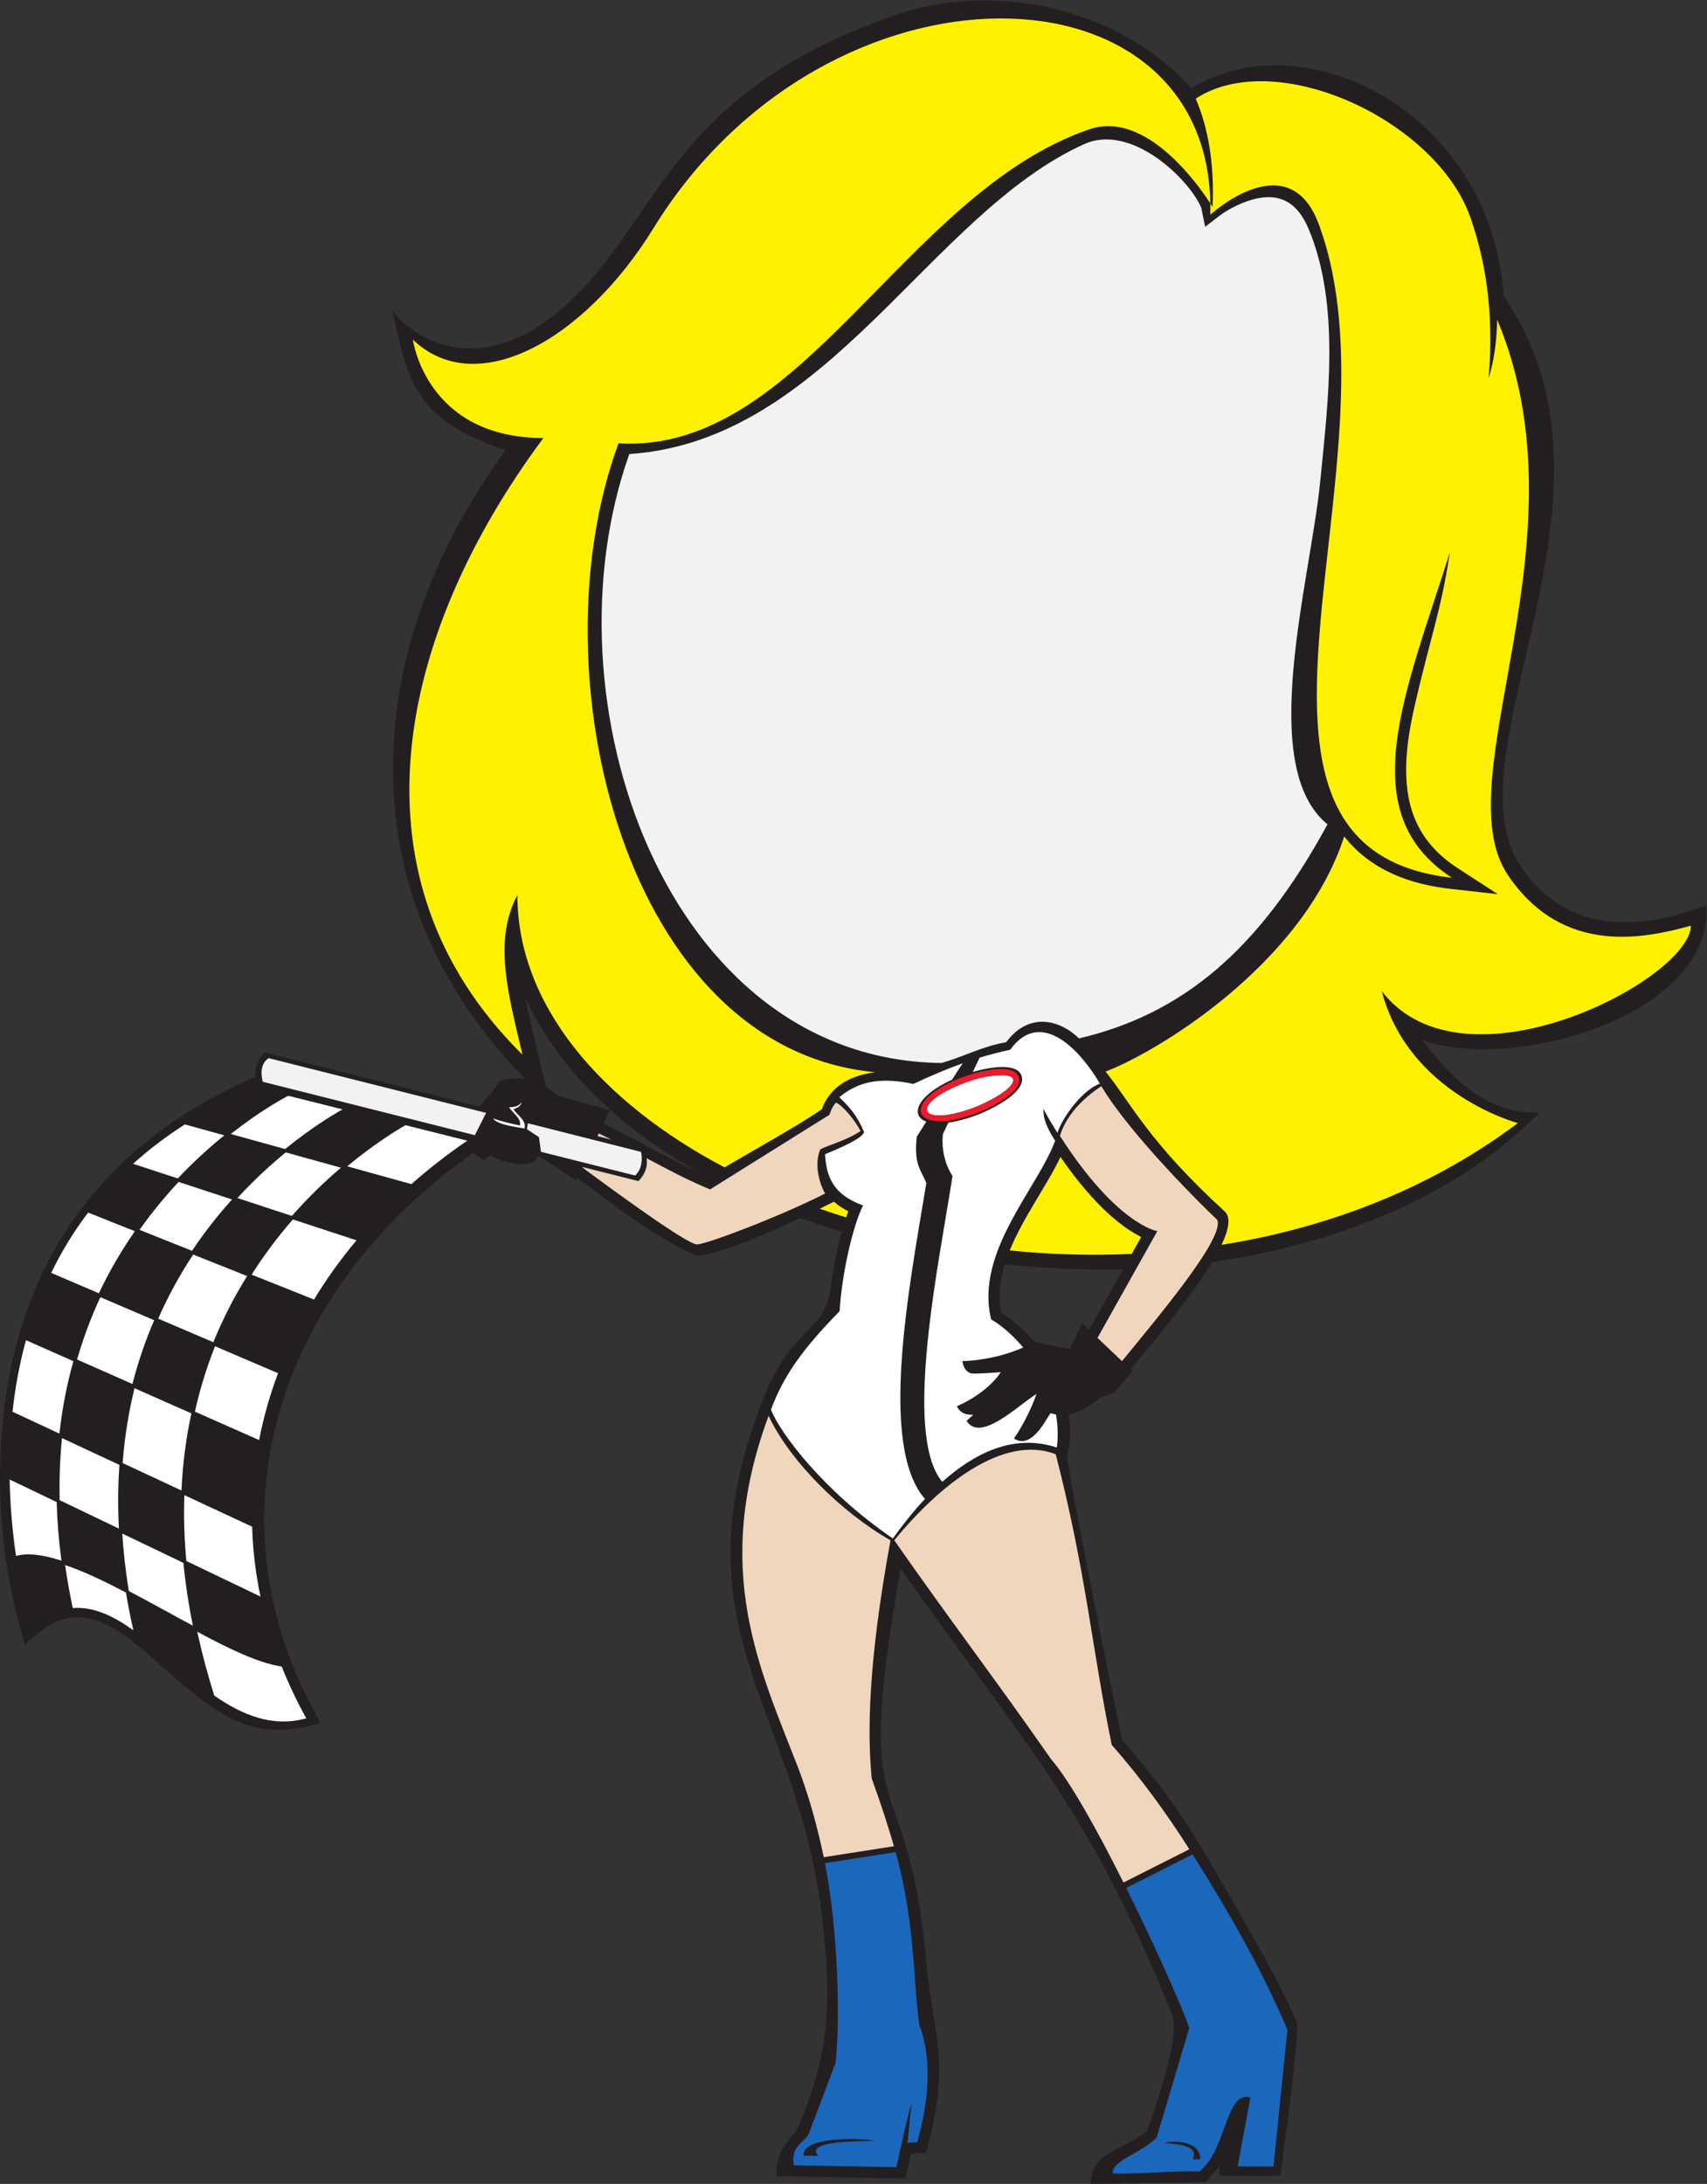 <?xml version="1.0" encoding="UTF-8" standalone="no"?>
<svg
   xmlns:dc="http://purl.org/dc/elements/1.1/"
   xmlns:cc="http://creativecommons.org/ns#"
   xmlns:rdf="http://www.w3.org/1999/02/22-rdf-syntax-ns#"
   xmlns:svg="http://www.w3.org/2000/svg"
   xmlns="http://www.w3.org/2000/svg"
   viewBox="0 0 746.64 955.067"
   height="955.067"
   width="746.64"
   xml:space="preserve"
   id="svg2"
   version="1.1"><rect x="0" y="0" width="746.64" height="955.067" fill="#333333" stroke="none"/><defs
     id="defs6" /><g
     transform="matrix(1.333,0,0,-1.333,0,955.067)"
     id="g10"><g
       transform="scale(0.1)"
       id="g12"><path
         id="path14"
         style="fill:#231f20;fill-opacity:1;fill-rule:evenodd;stroke:none"
         d="m 3685.22,3000.56 c -125.08,-2.95 -255.82,2.5 -388.15,16.75 -15.89,-51.94 -22.29,-104.8 -12.14,-158.01 42.27,-27.41 78.45,-60.54 108.71,-96.66 l 2.03,1.18 c 15.56,-5.18 72.62,-17.64 115.16,-23.86 13.14,28.01 26.28,56.02 39.42,84.04 l 23.44,-22.27 111.53,198.83 z m -1893.45,597.26 c 12.43,-7.64 24.75,-16.76 36.95,-27.37 l 172.46,-47.79 -21.19,-44.37 c 114.1,-55.36 205.36,-110.4 314.18,-159.96 -251.24,140.39 -456.44,329.1 -569.63,569.98 16.73,-86.15 44.28,-195.88 67.23,-290.49 z m 834.3,-429.11 c -175.99,-82.91 -289.05,-121.42 -341.68,-123.61 -125.48,59.04 -196.4,110.25 -389.34,255.28 l -4,-8.36 -123.53,80.3 -1.27,0.32 c -15.09,-49.26 -130.81,-18.23 -145.31,-3.73 -14.54,14.54 -31.17,-12.47 -31.17,-12.47 l -37.38,25.42 C 935.785,2950.73 668.879,2224.85 1030.31,1552.02 l 21.84,-40.66 c -202.416,-55.21 -299.908,-4.06 -478.271,148.87 -143.156,122.73 -285.488,283.95 -449.871,145.53 l -42.684,-35.94 c -75.352,249.66 -99.484,513.48 -67.598,772.76 63.945,519.95 348.043,882.99 825.062,1090.2 -2.848,32.17 6.426,59.03 31.801,78.86 l 703.74,-177.13 69.46,85.81 c 27.05,7.54 53.62,8.98 79.7,4.32 -585.83,595.1 -550.2,1399.37 -64.69,2062.89 -286.67,98.64 -317.68,206.91 -371.74,460.24 67.71,-97.15 279.66,-219.69 533.56,-14.69 344.49,278.17 344.36,713.74 1115.75,982.19 315.44,109.78 729.96,30.61 972.57,-239.81 374.18,227.75 984.87,-81.42 1025.2,-682.94 450.97,-651.75 -192.47,-1499.69 55.67,-1869.25 162.9,-242.6 420.73,-199.94 609.41,-128.57 22.86,-368.27 -650.88,-549.22 -932.76,-441.22 115.69,-155.68 238.14,-245.28 384.35,-238.49 -238.45,-248.51 -622.3,-426.27 -1073.33,-490.7 -69.68,-115.82 -191.64,-261.45 -267.86,-351.69 l 6.63,-6.3 c -20.74,-24.21 -41.49,-48.42 -62.25,-72.63 -14.52,-4.49 -29.05,-8.99 -43.57,-13.48 -28.49,-23.21 -61.88,-49.34 -104.14,-55.85 8.52,-49.72 6.95,-94.97 -4.43,-129.31 -7.86,-23.69 178.51,-934.54 180.06,-937.67 93.68,-107.43 180.81,-219.68 253.38,-342.33 C 4147.12,757.02 4215.92,622.961 4258.17,523.262 4245.97,366 4238.92,302.422 4201.16,26.859 L 4002.51,26.77 4001.46,56.68 3956.03,6.012 3579.12,0 c -2.32,106.398 118.5,115.719 184.24,173.672 0.38,0.578 115.05,303.41 82.84,382.207 -281.59,688.931 -460.01,853.081 -891.28,1462.611 -160.8,-915.48 22.15,-600.83 84.77,-1291.33 22.59,-249.012 82.37,-323.558 -1.27,-625.351 l -49.82,-3.02 -17.8,-81.238 -423.39,7.84 c 1.23,108.828 54.32,117.66 75.48,169.281 91.68,223.668 109.84,374.16 75.34,674.008 -80.01,695.57 -484.16,938.82 -202.88,1684.47 105.34,279.26 209.05,225.78 230.7,390.34 6.95,52.75 19.63,120.39 36.11,180.48 -45.93,13.73 -91.33,28.67 -136.09,44.74 v 0" /><path
         id="path16"
         style="fill:#f2f2f2;fill-opacity:1;fill-rule:evenodd;stroke:none"
         d="m 4355.93,4460.39 c -225.79,-415.57 -477.67,-622.64 -815.3,-702.35 -63.4,61.54 -164.27,88 -239.16,-12.56 -76.99,-12.98 -135.84,-45.96 -211.88,-68.08 -905.47,10.26 -1311.5,1191.48 -1024.64,1997.75 654.16,43.77 982.13,785.53 1492.18,1016.64 155.34,70.38 346.17,-115.93 384.76,-209 l 0.86,-4.34 5.81,-28.9 5.81,-28.9 46.72,35.9 c 32.88,25.07 82.86,48.62 122.83,57.11 85.33,18.14 137.28,-22.01 170.04,-99.95 104.58,-248.76 64.07,-565.93 38,-829.19 -32.34,-326.72 -209.56,-934.08 23.97,-1124.13 v 0" /><path
         id="path18"
         style="fill:#f0d6bd;fill-opacity:1;fill-rule:evenodd;stroke:none"
         d="m 2522.03,2519.82 c -187.69,-506.63 -28.97,-829.86 98.01,-1157.21 35.79,-95.14 62.93,-193.79 82.88,-290.7 l 230.42,35.94 c -18.32,63.62 -42,136.7 -73,222.74 -13.84,142.86 -13.59,370.69 61.67,780.88 -159.05,90.39 -329.04,257.8 -399.98,408.35 v 0" /><path
         id="path20"
         style="fill:#f0d6bd;fill-opacity:1;fill-rule:evenodd;stroke:none"
         d="m 2006,3425.98 c -13.74,6.98 -27.48,13.82 -41.22,20.45 l -4.27,-8.94 45.49,-11.51 z m 715.63,81.53 c -141.35,-88.81 -250.32,-156 -391.67,-244.8 -71.76,29.59 -136.76,64.11 -208.52,102.47 5.2,-27.77 -5.89,-53.93 -26.49,-75.27 l -182.93,46.04 -0.74,-1.55 c 99.43,-73.74 343.3,-252.16 375.43,-252.16 30.98,0 271.37,91.08 420.94,166.96 -11.17,16.8 -40.2,87.46 -16.05,144.89 25,13.14 90.93,31.48 132.2,60.16 -19.4,37.81 -59.58,83.98 -80.63,93.37 -9.71,-11.32 -13.81,-18.31 -21.54,-40.11 v 0" /><path
         id="path22"
         style="fill:#f0d6bd;fill-opacity:1;fill-rule:evenodd;stroke:none"
         d="m 3613.89,3601.32 c 96.8,-162.31 343.67,-404.77 379.99,-438.08 28.32,-56.61 -198.77,-324.94 -312.33,-463.98 l -80.4,76.38 196.47,350.21 c 0,0 -130.53,18.25 -319.68,312.37 7.86,27.56 36.76,98.27 135.95,163.1 v 0" /><path
         id="path24"
         style="fill:#ffffff;fill-opacity:1;fill-rule:evenodd;stroke:none"
         d="m 3035.08,2247.28 c -40.56,-43.39 -76.01,-88.9 -105.31,-129.81 -231.05,158.25 -371.13,348.31 -400.07,422.72 41.54,110.07 99.62,194.25 225.27,323.02 8.62,134.16 45.76,284.93 76.91,346.76 -104.03,37.85 -120.56,101.21 -124.61,168.23 92.66,37.56 122.79,58.25 128.11,72.43 -25.57,59.51 -48.4,81.91 -81.38,114.48 58.69,49.2 130.41,67.94 242.99,43.61 57.5,26.7 109.08,49 162.07,67.88 -11.54,-17.12 -23.26,-35.25 -35.05,-53.93 C 3008.17,3570 2985.35,3505 3039.45,3485.2 c -10.61,-17.18 -21.06,-33.86 -31.26,-49.66 -10.53,-92.75 15.59,-110.86 31.41,-151.93 -53.94,-328.52 -158.97,-860.18 -4.52,-1036.33 v 0" /><path
         id="path26"
         style="fill:#ffffff;fill-opacity:1;fill-rule:evenodd;stroke:none"
         d="m 3470.01,3447.87 c -18.05,29 -40.9,66.68 -45.59,79.01 -3.86,-34.81 18.71,-74.6 37.8,-104.55 -54.85,-152.63 -264.88,-365.6 -209.75,-586.27 31.01,-17.58 69.22,-49.56 104.95,-91.97 -80.69,-36.14 -168.33,-44.59 -199.33,-44.59 0,0 2.08,-33.2 29.05,-40.46 16.69,-2.4 96.48,4.15 96.48,4.15 -19.36,-32.16 -71.93,-80.93 -144.21,-112.05 10.41,-17.18 20.21,-28.03 53.95,-28.01 -7.26,-6.57 -14.52,-13.15 -21.79,-19.72 45.05,-71.82 164.74,47.36 229.29,88.18 0,0 -20.75,-67.43 -73.66,-146.27 61.02,-39.54 109.94,74.69 120.35,82.99 5.94,-1.66 11.73,-2.91 17.38,-3.8 6.24,-34.92 7.77,-71.35 2.93,-108.67 -141.43,47 -271.15,-18.9 -375.74,-112.55 -131.62,154.58 -9.21,725.97 33.34,1003.16 -37.44,58.21 -34.13,122.59 -30.99,138.98 l 17.41,36.16 c 24.79,3.45 53.93,10.71 87.24,22.71 l 0.01,-0.03 c 50.34,18.14 171.48,77.25 152.83,131.09 l 0.02,0.01 c -15.35,44.4 -105.32,28.4 -160.05,12.59 l 22.61,46.96 c 31.63,9.61 64.57,18.2 100.21,25.95 104.55,144.14 238.62,-14.35 294.27,-111.24 -67.3,-26 -130.42,-126.95 -139.01,-161.76 v 0" /><path
         id="path28"
         style="fill:#1a67bb;fill-opacity:1;fill-rule:evenodd;stroke:none"
         d="m 2706.86,1052.37 c 44.27,-225.37 49.93,-518.358 35.05,-654.71 -29.09,-76.89 -58.18,-153.762 -87.27,-230.64 -16.62,-35.321 -61.25,-40.551 -49.86,-105.961 l 336.6,-6.238 c 14.65,66.86 32.04,146.469 49.69,211.641 L 2977.94,134.93 c 10.68,0.648 21.4,1.289 32.09,1.949 26.97,97.32 57.06,253.851 6.15,385.449 -20.77,153.543 -12.83,335.242 -77.36,566.232 l -231.96,-36.19 v 0" /><path
         id="path30"
         style="fill:#1a67bb;fill-opacity:1;fill-rule:evenodd;stroke:none"
         d="m 3913.36,1081.01 c 116.43,-185.151 225.32,-373.061 311.13,-575.158 l -45.8,-448.942 -117.63,0.441 41.81,226.027 c -81.03,24.93 -76.94,-169.559 -166.29,-242.27 -91.42,2.07 -193.17,-9.141 -284.6,-7.059 -7.19,41.68 95.59,67.5 143.37,118.418 35.32,118.441 70.65,236.883 105.97,355.312 8.85,0 -90.84,231.91 -205.9,463.231 l 217.94,109.998 v 0" /><path
         id="path32"
         style="fill:#f0d6bd;fill-opacity:1;fill-rule:evenodd;stroke:none"
         d="m 3448.71,1393.76 c -181.73,260.65 -332.58,457.15 -514.3,717.8 149.54,182.76 358.53,348.67 529.88,282.2 100.72,-393.56 117.13,-628.24 183.59,-953.27 98.87,-112.44 181.15,-226.91 254.79,-342.58 L 3686.52,988.832 c -84.39,168.468 -175.68,333.458 -237.81,404.928 v 0" /><path
         id="path34"
         style="fill:#ffffff;fill-opacity:1;fill-rule:evenodd;stroke:none"
         d="m 3221.13,3629.55 c -15.29,-3.61 -31.33,-8.35 -47.61,-14.18 v -0.04 c -188.25,-67.44 -168.92,-153.02 18,-86.04 v 0.04 c 39.26,14.06 140.06,63.43 132.74,94.97 h -0.01 c -5.19,22.04 -76.91,11.44 -103.12,5.25 v 0" /><path
         id="path36"
         style="fill:#ed192d;fill-opacity:1;fill-rule:nonzero;stroke:none"
         d="m 3221.13,3629.55 c -15.29,-3.61 -31.33,-8.35 -47.61,-14.18 v -0.04 c -188.25,-67.44 -168.92,-153.02 18,-86.04 v 0.04 c 39.26,14.06 140.06,63.43 132.74,94.97 h -0.01 c -5.19,22.04 -76.91,11.44 -103.12,5.25 z m -54.32,4.57 c 42.52,15.24 158.8,45.83 176,-2.19 l -0.02,-0.01 c 17.63,-49.14 -96.93,-104.36 -144.55,-121.42 l -0.01,0.03 c -212.98,-76.34 -247.14,46.36 -31.43,123.63 l 0.01,-0.04 v 0" /><path
         id="path38"
         style="fill:#231f20;fill-opacity:1;fill-rule:nonzero;stroke:none"
         d="m 2636.44,93.051 c -3.55,60.758 172.07,58.64 235.01,48.75 -42.61,-2.852 -235.35,2.609 -186.41,-50.11 l -48.6,1.359 z M 3938,81 c 1.78,60.68 -86.04,62.199 -117.5,53.59 21.3,-3.731 117.67,-2.238 93.2,-53.942 L 3938,81 v 0" /><path
         id="path40"
         style="fill:#ffffff;fill-opacity:1;fill-rule:nonzero;stroke:none"
         d="m 1617.36,3495.9 c 25.17,-10 65.4,-18.44 89.02,-23.75 3.42,25.68 -22.28,39.23 -36.04,59.54 17.33,1.65 31.75,2.23 41.55,17.82 -3.65,-15.88 -15.35,-19.15 -26.8,-23.57 13.66,-22.57 42.65,-35.37 36.05,-63.67 -19.13,4.5 -89.16,11.08 -103.78,33.63 v 0" /><path
         id="path42"
         style="fill:#f2f2f2;fill-opacity:1;fill-rule:nonzero;stroke:none"
         d="m 1558.16,3440.61 -695.953,175.17 c -7.379,28.6 -6.098,60.65 19.375,77.5 l 713.498,-179.59 -36.92,-73.08 z m 525.79,-132.35 -308.86,77.75 -6.66,48.2 -39.57,26.02 3.31,19.42 371.16,-93.89 c 5.5,-22.09 3.1,-58.4 -19.38,-77.5 v 0" /><path
         id="path44"
         style="fill:#231f20;fill-opacity:1;fill-rule:evenodd;stroke:none"
         d="m 768.695,3237.76 c 53.84,58.89 107.684,108.62 157.25,149.59 l -178.367,49.48 c -47.984,-38.49 -100.691,-85.57 -153.906,-141.62 l 175.023,-57.45 v 0" /><path
         id="path46"
         style="fill:#ffffff;fill-opacity:1;fill-rule:evenodd;stroke:none"
         d="m 957.816,3175.69 c 54.704,62.16 109.824,114.75 160.784,158.21 l -181.01,50.21 C 887.805,3343.35 833.438,3293.6 779,3234.38 l 178.816,-58.69 v 0" /><path
         id="path48"
         style="fill:#ffffff;fill-opacity:1;fill-rule:evenodd;stroke:none"
         d="m 630.055,3061.25 c 41.988,62.73 86.554,118.79 131.293,168.44 l -175.25,57.52 c -43.317,-46.29 -86.821,-98.59 -128.282,-157.14 l 172.239,-68.82 v 0" /><path
         id="path50"
         style="fill:#231f20;fill-opacity:1;fill-rule:evenodd;stroke:none"
         d="m 816.195,2986.89 c 42.571,67.26 88.325,127.4 134.528,180.64 l -179.082,58.78 C 726.648,3176.65 681.758,3120.47 639.48,3057.48 l 176.715,-70.59 v 0" /><path
         id="path52"
         style="fill:#231f20;fill-opacity:1;fill-rule:evenodd;stroke:none"
         d="m 509.867,2842.61 c 33.844,76.96 72.852,146.93 114.574,210.22 l -172.468,68.9 C 409.355,3060.64 369.066,2992.82 333.57,2918.02 l 176.297,-75.41 v 0" /><path
         id="path54"
         style="fill:#ffffff;fill-opacity:1;fill-rule:evenodd;stroke:none"
         d="m 700.027,2761.27 c 32.192,79.21 69.953,151.5 110.825,217.08 l -176.981,70.71 c -41.82,-63.27 -80.922,-133.29 -114.808,-210.38 l 180.964,-77.41 v 0" /><path
         id="path56"
         style="fill:#ffffff;fill-opacity:1;fill-rule:evenodd;stroke:none"
         d="m 434.566,2624.26 c 19.161,74.77 43.422,144.47 71.379,209.28 l -176.593,75.55 c -29.43,-63.16 -55.391,-131.26 -76.457,-204.46 l 181.671,-80.37 v 0" /><path
         id="path58"
         style="fill:#231f20;fill-opacity:1;fill-rule:evenodd;stroke:none"
         d="m 630.156,2537.73 c 17.141,76.4 39.684,147.81 66.192,214.37 l -181.207,77.51 c -27.953,-64.82 -52.188,-134.6 -71.274,-209.47 l 186.289,-82.41 v 0" /><path
         id="path60"
         style="fill:#231f20;fill-opacity:1;fill-rule:evenodd;stroke:none"
         d="m 392.621,2369.46 c 6.817,87.06 20.484,168.7 39.496,245.09 l -181.953,80.5 c -20.75,-74.08 -36.465,-153.35 -45.637,-237.97 l 188.094,-87.62 v 0" /><path
         id="path62"
         style="fill:#ffffff;fill-opacity:1;fill-rule:evenodd;stroke:none"
         d="m 595.504,2274.93 c 4.008,89.71 15.355,173.99 32.5,252.96 l -186.563,82.54 c -18.925,-76.49 -32.461,-158.27 -39.082,-245.51 l 193.145,-89.99 v 0" /><path
         id="path64"
         style="fill:#ffffff;fill-opacity:1;fill-rule:evenodd;stroke:none"
         d="m 390.219,2149.8 c -3.895,72.92 -3.141,142.62 1.633,209.17 l -188.407,87.76 c -6.574,-64.74 -9.328,-132.61 -7.601,-203.65 l 194.375,-93.28 v 0" /><path
         id="path66"
         style="fill:#231f20;fill-opacity:1;fill-rule:evenodd;stroke:none"
         d="m 600.852,2048.71 c -6.696,75.07 -8.403,146.92 -5.789,215.58 l -193.461,90.14 c -4.614,-66.67 -5.184,-136.51 -1.055,-209.59 l 200.305,-96.13 v 0" /><path
         id="path68"
         style="fill:#231f20;fill-opacity:1;fill-rule:evenodd;stroke:none"
         d="m 411.598,1950.97 c -10.348,64.77 -17.145,127.29 -20.746,187.64 l -194.7,93.43 c 1.883,-61.27 7.094,-124.89 16.059,-190.91 60.777,-20.86 128.812,-53.34 199.387,-90.16 v 0" /><path
         id="path70"
         style="fill:#ffffff;fill-opacity:1;fill-rule:evenodd;stroke:none"
         d="m 632.949,1831.35 c -14.543,71.18 -24.73,139.82 -31.051,205.98 l -200.683,96.31 c 3.805,-60.6 10.848,-123.42 21.488,-188.49 69.422,-36.51 141.004,-76.75 210.246,-113.8 v 0" /><path
         id="path72"
         style="fill:#ffffff;fill-opacity:1;fill-rule:evenodd;stroke:none"
         d="m 436.672,3346.73 c 50.461,45.67 106.976,88.92 169.898,129.22 l 129.375,-35.89 c -47.793,-38.7 -100,-85.72 -152.621,-141.46 l -146.652,48.13 v 0" /><path
         id="path74"
         style="fill:#231f20;fill-opacity:1;fill-rule:evenodd;stroke:none"
         d="m 295.676,3194.85 c 38.699,49.94 82.797,98.17 132.66,144.14 l 147.477,-48.4 c -43.071,-46.28 -86.278,-98.45 -127.446,-156.75 l -152.691,61.01 v 0" /><path
         id="path76"
         style="fill:#ffffff;fill-opacity:1;fill-rule:evenodd;stroke:none"
         d="m 167.945,2988.87 c 32.86,67.65 72.782,134.08 121.313,197.87 l 153.285,-61.24 c -42.52,-61.11 -82.703,-128.89 -118.145,-203.55 l -156.453,66.92 v 0" /><path
         id="path78"
         style="fill:#231f20;fill-opacity:1;fill-rule:evenodd;stroke:none"
         d="m 87.891,2777.63 c 19.125,67.73 43.964,135.62 75.714,202.35 l 156.555,-66.97 c -29.422,-63.13 -55.414,-131.18 -76.539,-204.28 l -155.73,68.9 v 0" /><path
         id="path80"
         style="fill:#ffffff;fill-opacity:1;fill-rule:evenodd;stroke:none"
         d="m 41.066,2533.24 c 8.27,76.56 22.414,155.51 44.172,234.78 l 155.657,-68.87 c -20.829,-73.99 -36.657,-153.13 -46,-237.58 l -153.829,71.67 v 0" /><path
         id="path82"
         style="fill:#231f20;fill-opacity:1;fill-rule:evenodd;stroke:none"
         d="m 31.387,2322 c -0.852,63.82 1.566,131.32 8.633,200.86 l 153.781,-71.64 c -6.723,-64.63 -9.637,-132.37 -8.117,-203.27 L 31.387,2322 v 0" /><path
         id="path84"
         style="fill:#ffffff;fill-opacity:1;fill-rule:evenodd;stroke:none"
         d="M 52.535,2060.31 C 41.93,2132.36 33.418,2217.66 31.621,2311 l 154.336,-74.06 c 1.715,-61.69 6.793,-125.77 15.648,-192.26 -58.328,18.95 -109.496,26.45 -149.07,15.63 v 0" /><path
         id="path86"
         style="fill:#231f20;fill-opacity:1;fill-rule:evenodd;stroke:none"
         d="m 228.676,1888.21 c -40.821,-5.42 -82.68,-24.41 -126.192,-61.57 0,0 -27.621,87.01 -48.48,224.08 42.016,8.56 92.844,0.95 149.086,-16.97 6.566,-47.28 15.047,-95.8 25.586,-145.54 v 0" /><path
         id="path88"
         style="fill:#ffffff;fill-opacity:1;fill-rule:evenodd;stroke:none"
         d="m 437.617,1816.39 c -65.394,46.76 -130.754,78.23 -198.89,72.8 -10.235,48.21 -18.528,95.23 -25.012,141.11 61.832,-20.85 129.832,-53.45 199.668,-90.3 6.672,-40.34 14.722,-81.54 24.234,-123.61 v 0" /><path
         id="path90"
         style="fill:#231f20;fill-opacity:1;fill-rule:evenodd;stroke:none"
         d="m 689.605,1611.62 c -83.41,60.39 -161.691,137.87 -239.632,195.77 -9.996,43.15 -18.446,85.39 -25.43,126.7 70.227,-37.38 142.074,-78.63 211.203,-116.22 14.039,-66.53 31.867,-135.26 53.859,-206.25 v 0" /><path
         id="path92"
         style="fill:#ffffff;fill-opacity:1;fill-rule:evenodd;stroke:none"
         d="m 924.285,1697.34 c 22.75,-56.96 49.578,-113.66 80.715,-169.9 -111.371,-30.5 -209.902,10.58 -301.957,74.64 -22.766,72.15 -41.207,141.98 -55.734,209.53 104.168,-56.24 201.531,-103.08 276.976,-114.27 v 0" /><path
         id="path94"
         style="fill:#231f20;fill-opacity:1;fill-rule:evenodd;stroke:none"
         d="m 857.223,1914.8 c 15.09,-68.92 35.98,-137.83 62.734,-206.41 -76.273,15.8 -173.047,62.36 -275.527,116.85 -14.903,71.56 -25.391,140.54 -31.95,207.01 L 857.223,1914.8 v 0" /><path
         id="path96"
         style="fill:#ffffff;fill-opacity:1;fill-rule:evenodd;stroke:none"
         d="m 827.34,2156.09 c 2.25,-76.02 11.269,-152.57 27.293,-229.16 l -243.246,116.73 c -6.946,75.24 -8.852,147.22 -6.41,216.02 L 827.34,2156.09 v 0" /><path
         id="path98"
         style="fill:#231f20;fill-opacity:1;fill-rule:evenodd;stroke:none"
         d="M 848.477,2430.35 C 832.5,2343.88 825.23,2255.84 827.105,2167.04 l -221.718,103.3 c 3.793,89.9 15,174.3 32.039,253.38 l 211.051,-93.37 v 0" /><path
         id="path100"
         style="fill:#ffffff;fill-opacity:1;fill-rule:evenodd;stroke:none"
         d="m 912.34,2659.71 c -26.914,-71.6 -47.711,-144.89 -62.067,-219.37 l -210.699,93.22 c 17.047,76.51 39.543,147.99 66.031,214.58 l 206.735,-88.43 v 0" /><path
         id="path102"
         style="fill:#231f20;fill-opacity:1;fill-rule:evenodd;stroke:none"
         d="m 1025.08,2892.76 c -43.189,-72.21 -79.674,-147.03 -109.162,-223.83 l -206.617,88.38 c 32.215,79.34 70.047,151.69 110.996,217.26 l 204.783,-81.81 v 0" /><path
         id="path104"
         style="fill:#ffffff;fill-opacity:1;fill-rule:evenodd;stroke:none"
         d="m 1169.78,3095.64 c -52.07,-62.13 -98.68,-127.05 -139.5,-194.29 l -204.616,81.75 c 42.832,67.53 88.871,127.81 135.316,181.06 l 208.8,-68.52 v 0" /><path
         id="path106"
         style="fill:#231f20;fill-opacity:1;fill-rule:evenodd;stroke:none"
         d="m 1341.04,3272.19 c -59.51,-53.26 -114.36,-109.52 -164.32,-168.35 l -208.634,68.48 c 55.264,62.49 110.874,115.11 162.054,158.38 l 210.9,-58.51 v 0" /><path
         id="path108"
         style="fill:#ffffff;fill-opacity:1;fill-rule:evenodd;stroke:none"
         d="m 1330.54,3473.42 202.67,-50.83 c -65.14,-44.5 -126.26,-92.17 -183.28,-142.52 l -210.48,58.39 c 84.05,69.94 155.05,114.2 191.09,134.96 v 0" /><path
         id="path110"
         style="fill:#231f20;fill-opacity:1;fill-rule:evenodd;stroke:none"
         d="m 1138,3521.71 178.68,-44.81 c -39.33,-23.23 -108.47,-67.67 -188.89,-135.2 l -180.724,50.14 c 87.464,70.46 159.554,112.74 190.934,129.87 v 0" /><path
         id="path112"
         style="fill:#ffffff;fill-opacity:1;fill-rule:evenodd;stroke:none"
         d="m 945.754,3569.92 178.206,-44.68 c -36.15,-20.38 -105.87,-62.96 -188.53,-130.18 l -178.168,49.44 c 92.246,72.77 165.504,113.36 188.492,125.42 v 0" /><path
         id="path114"
         style="fill:#231f20;fill-opacity:1;fill-rule:evenodd;stroke:none"
         d="m 838.09,3596.93 93.39,-23.42 c -31.128,-17.02 -100.953,-58 -185.992,-125.75 l -127.453,35.36 c 66.098,41.44 139.078,79.7 220.055,113.81 v 0" /><path
         id="path116"
         style="fill:#fff200;fill-opacity:1;fill-rule:evenodd;stroke:none"
         d="m 2776.38,3170.79 c -29.21,9.08 -58.1,18.56 -86.58,28.54 15.06,7.37 30.5,15.02 46.35,22.96 14.33,-12.5 30.4,-22.82 47.41,-31.45 -2.44,-6.43 -4.83,-13.13 -7.18,-20.05 z m 937.17,-119.73 c -134.55,-6.02 -268.76,-1.94 -400.38,11.31 44.32,109.18 122.4,213.35 166.62,306.78 66.32,-96.09 161.07,-210.48 264.82,-262.73 l -31.06,-55.36 z m 257.71,3409.05 c 0,0 257.46,237.1 356.56,-32.17 288.02,-782.58 -425.64,-2046 436.46,-2142.84 -328.67,213.12 -153.64,603.15 -6.89,1067.14 -29.43,-195.25 -64.64,-279.29 -116.6,-508.36 -26.02,-114.71 -44.59,-250.79 0.83,-363.06 28.68,-70.9 79.03,-123.66 142.64,-164.91 l 130.58,-84.67 -154.66,17.37 c -135.45,15.22 -262.64,62.17 -349.39,171.93 -138.16,-424.34 -621.83,-710.84 -783.07,-771.16 84.81,-105.35 139.3,-228.38 390.97,-459.07 20.84,-19.11 13.49,-58.96 -10.47,-109.51 345.9,55.16 683.08,182.6 972.4,399.49 0,0 -358.1,94.5 -446.57,432.89 268.82,-351.27 1014.06,40.09 1014.06,214.62 -142.82,-38.87 -418.32,-104.69 -600.74,166.98 -210.68,313.77 269.38,1098.12 -34.66,1821.19 -1.24,-67.53 -9.8,-133.8 -28.15,-192.36 14.84,172.64 2.33,349.21 -58.9,525.63 -111.48,321.23 -638.36,564.3 -902.1,391.96 41.2,-96.54 61.54,-214.7 55.2,-355.51 0,0 -194.07,327.42 -404.91,254.75 -609.07,-209.91 -942.41,-1066.09 -1544.33,-1030.16 -278.57,-755.31 22.24,-1986.77 842.58,-2063.12 -67.92,-8.67 -144.96,-37.46 -175.32,-121.4 -76.74,-53.3 -217.56,-130.59 -319.27,-190.89 -406.39,214.74 -679.81,532.72 -679.81,893.42 -79.4,-148.45 -30.85,-321.91 16.63,-523.6 -587.8,580.88 -410.67,1378.73 68.68,2023.05 -386.06,0.51 -428.24,322.88 -428.24,322.88 207.77,-199.47 562.02,-3.61 789.56,365.69 570.74,926.3 1850.49,893.64 1826.93,43.8 v 0" /></g></g></svg>